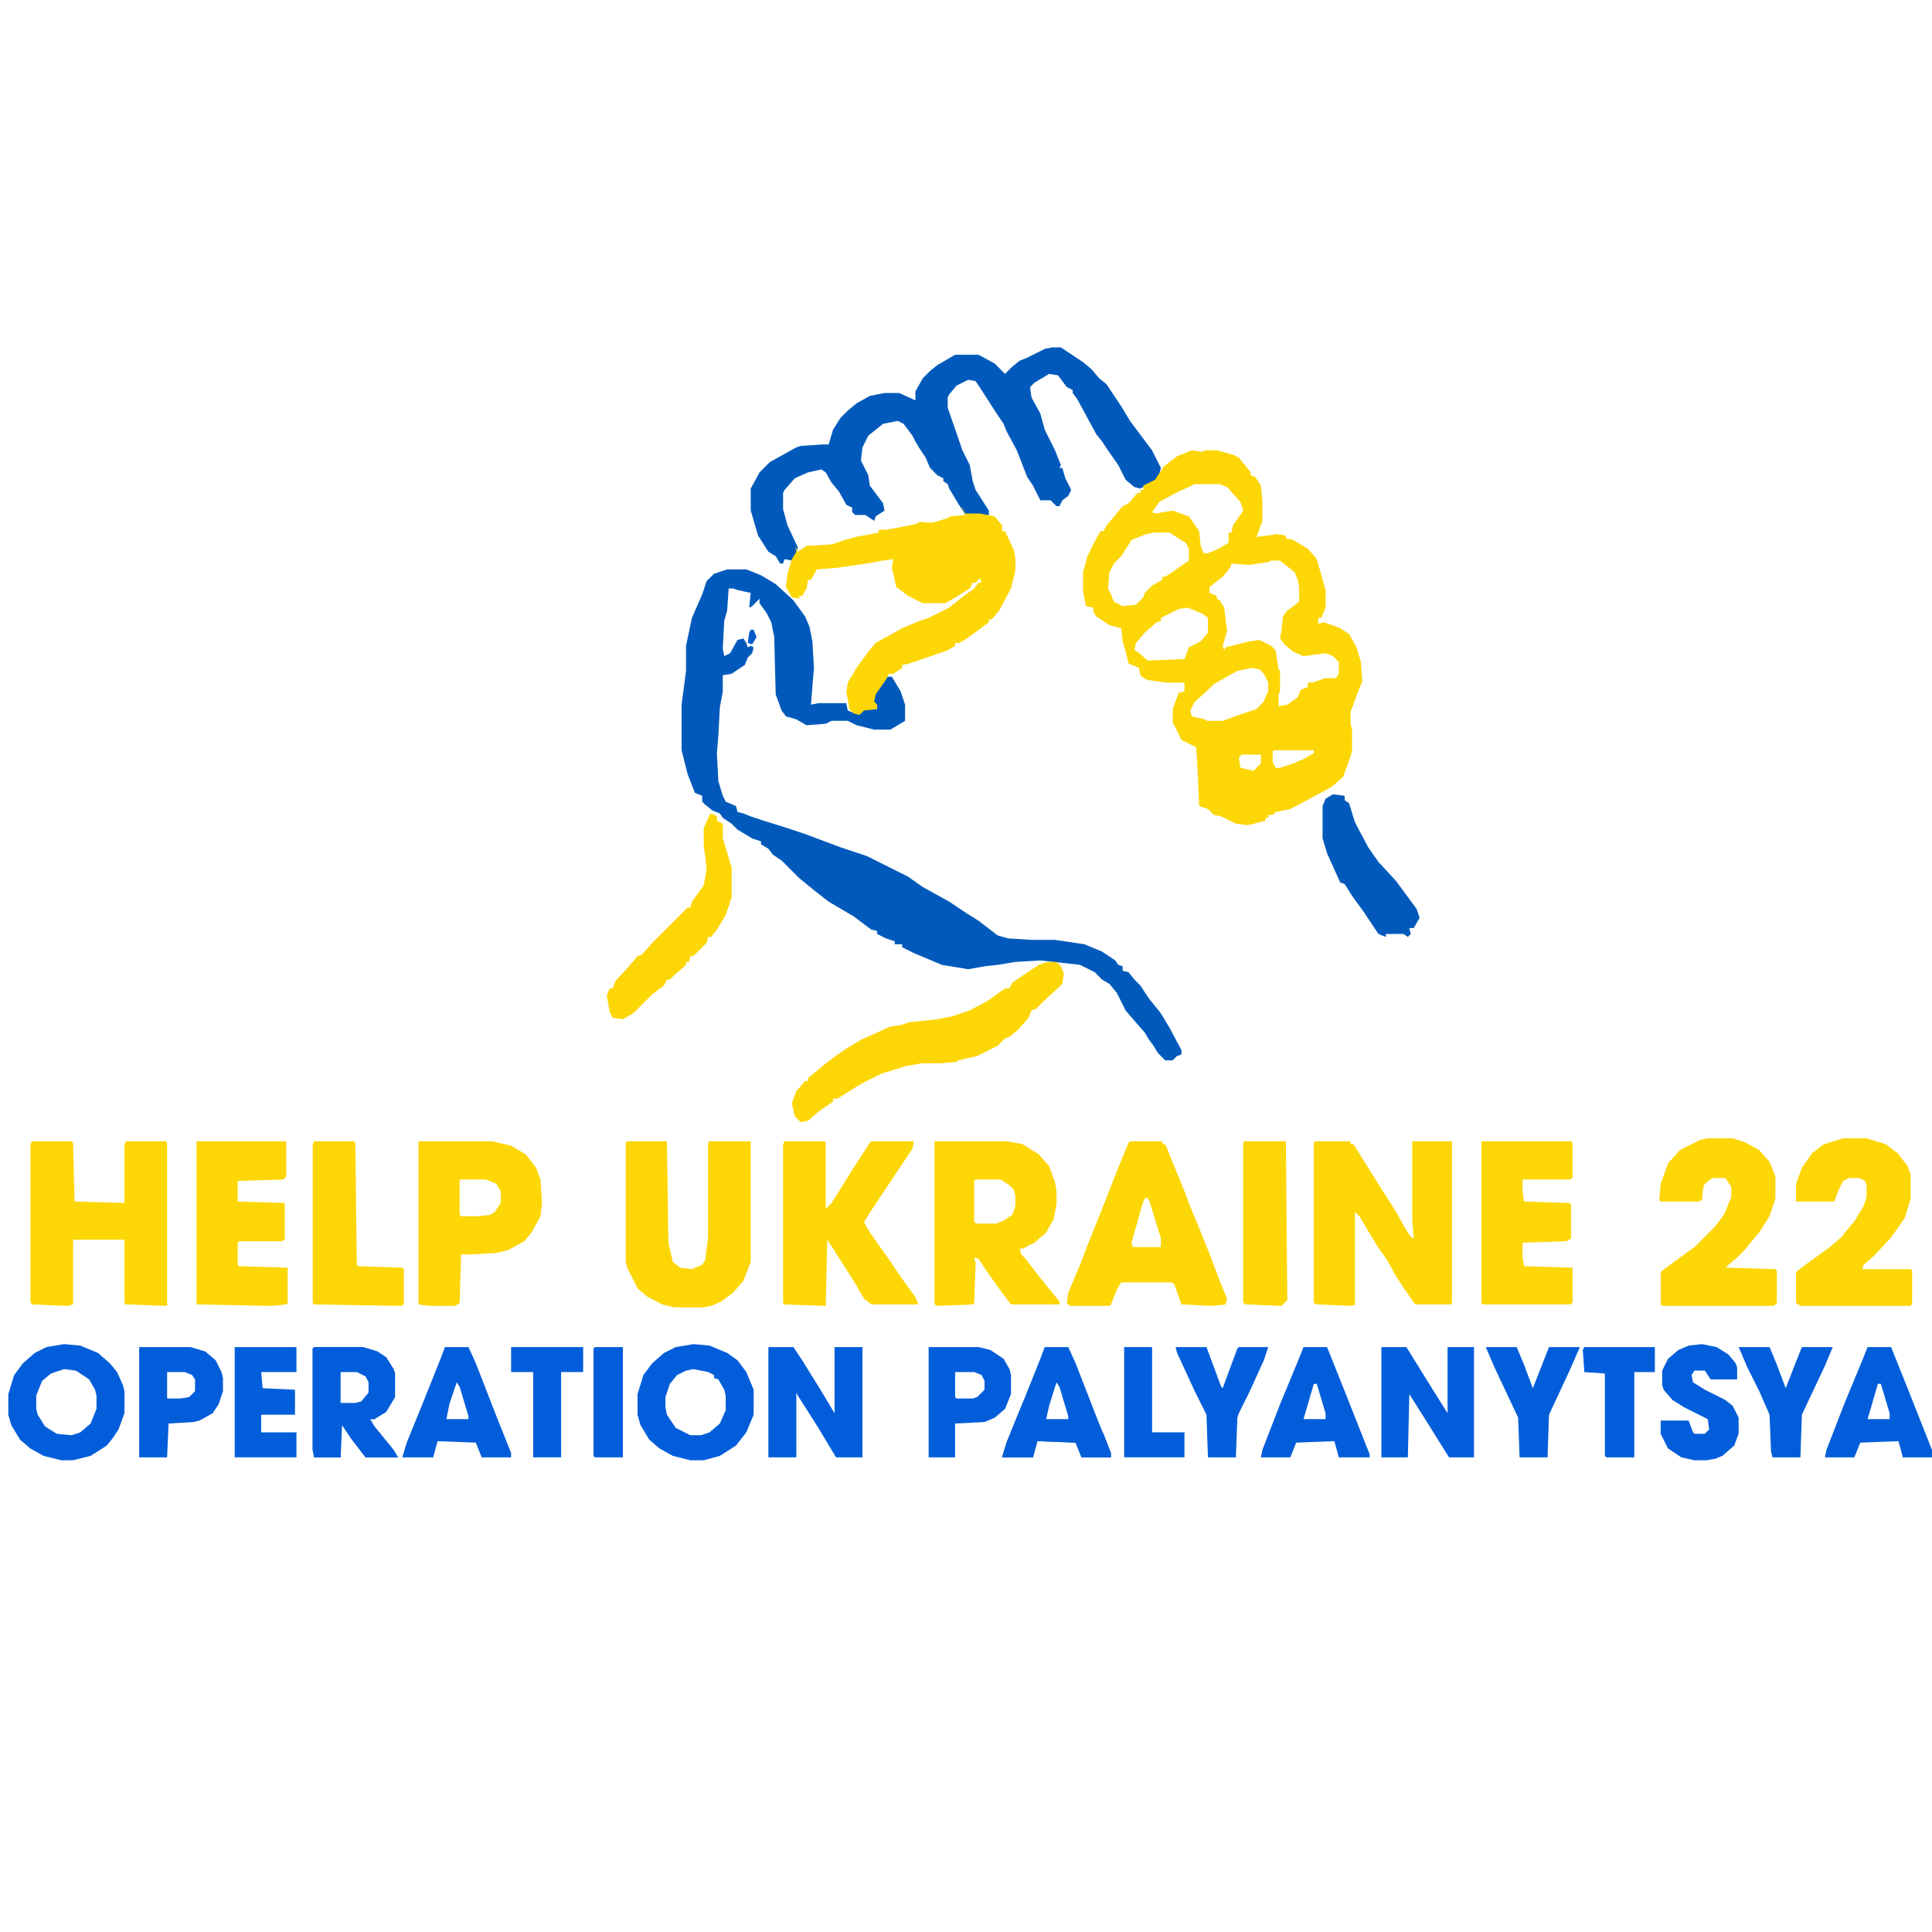 <svg xmlns="http://www.w3.org/2000/svg" width="120" height="120" viewBox="0 0 120 120" fill="none">
    <g clip-path="url(#clip0_1758_16163)">
        <path d="M45.166 35.366H46.354L47.267 35.731L48.18 36.279L49.276 37.284L50.006 38.288L50.28 38.927L50.462 39.84L50.554 41.484L50.371 43.767L50.828 43.675H52.563L52.654 44.132L53.11 44.314L53.476 44.223L53.658 44.041H54.48L54.206 43.584L54.297 43.127L55.119 42.032H55.393L55.941 42.945L56.215 43.767V44.771L55.302 45.319H54.297L53.202 45.045L52.654 44.771H51.65L51.284 44.954L50.097 45.045L49.458 44.68L48.819 44.497L48.545 44.132L48.18 43.127L48.088 39.566L47.906 38.653L47.632 38.105L47.175 37.466V37.192L46.719 37.649L46.536 37.74L46.627 36.827L45.806 36.644L45.532 36.553H45.258L45.166 37.923L44.984 38.562L44.893 40.297L44.984 40.753L45.349 40.571L45.806 39.749L46.171 39.658L46.354 39.932L46.445 40.206L46.627 40.114L46.81 40.206L46.719 40.571L46.445 40.845L46.262 41.301L45.441 41.849L44.893 41.94V42.945L44.71 43.949L44.619 45.684L44.527 46.78L44.619 48.515L44.893 49.428L45.075 49.793L45.714 50.067L45.806 50.432L46.171 50.523L46.627 50.706L47.449 50.98L48.91 51.437L50.006 51.802L52.197 52.624L53.841 53.171L56.398 54.45L57.311 55.089L58.954 56.002L60.05 56.733L60.78 57.189L61.968 58.102L62.607 58.285L64.068 58.376H65.528L67.355 58.65L68.45 59.106L69.272 59.654L69.455 59.928L69.729 60.02V60.294L70.094 60.385L70.459 60.841L70.825 61.207L71.372 62.028L72.103 62.941L72.651 63.855L73.381 65.224V65.498L73.107 65.59L72.833 65.863H72.377L71.92 65.407L71.646 64.95L71.372 64.585L71.098 64.129L70.459 63.398L69.911 62.759L69.364 61.663L68.907 61.115L68.45 60.841L67.994 60.385L67.081 59.928L64.615 59.654L63.063 59.746L61.968 59.928L61.146 60.02L60.141 60.202L58.498 59.928L56.763 59.198L56.032 58.833V58.65H55.576V58.467L55.028 58.285L54.48 58.011V57.828L54.115 57.737L53.019 56.915L51.467 56.002L50.645 55.363L49.641 54.541L48.545 53.445L47.997 53.08L47.723 52.715L47.267 52.441V52.258L46.719 52.076L45.806 51.528L45.441 51.163L44.893 50.797L44.71 50.523L44.253 50.341L43.797 49.976L43.614 49.793V49.428L43.158 49.245L42.701 48.058L42.336 46.597V43.767L42.61 41.666V40.114L42.975 38.379L43.614 36.918L43.888 36.097L44.345 35.64L45.166 35.366Z" fill="#015ABB"/>
        <path d="M65.347 21.578H65.895L67.265 22.491L67.813 22.948L68.269 23.496L68.726 23.861L69.639 25.231L70.187 26.144L71.556 27.97L72.104 29.066L72.013 29.431L71.739 29.888L70.826 30.344L70.461 30.253L69.913 29.796L69.456 28.883L68.817 27.97L68.452 27.422L68.087 26.966L67.447 25.779L66.9 24.774L66.626 24.409V24.226L66.26 24.044L65.713 23.313L65.165 23.222L64.252 23.77L63.978 24.044L64.069 24.683L64.617 25.687L64.891 26.692L65.53 27.97L65.895 28.883L65.804 29.066H65.987L66.169 29.705L66.534 30.435L66.352 30.801L65.987 31.075L65.804 31.44H65.621L65.256 31.075H64.617L64.16 30.162L63.795 29.614L63.156 27.97L62.517 26.783L62.334 26.326L61.786 25.505L60.965 24.226L60.599 23.678L60.143 23.587L59.412 23.953L58.956 24.5L58.864 24.683V25.322L59.778 27.97L60.234 28.883L60.417 29.888L60.599 30.435L61.421 31.714V31.988H59.96L59.504 31.257L58.956 30.344L58.864 30.07L58.59 29.888V29.705L58.225 29.522L57.769 29.066L57.495 28.427L57.13 27.879L56.856 27.422L56.673 27.057L56.125 26.326L55.76 26.144L54.847 26.326L53.934 27.057L53.568 27.788L53.477 28.609L53.934 29.522L54.025 30.162L54.847 31.257L54.938 31.714L54.39 32.079L54.299 32.353L53.751 31.988H53.112L52.929 31.805V31.531L52.564 31.349L52.108 30.527L51.651 29.979L51.286 29.34L51.012 29.157L50.19 29.34L49.368 29.705L48.729 30.435L48.638 30.618V31.622L48.912 32.627L49.551 33.996L49.459 34.453L49.186 34.818L48.729 34.727L48.638 35.001H48.455L48.181 34.544L47.725 34.27L47.086 33.266L46.629 31.714V30.344L47.177 29.34L47.816 28.701L49.459 27.788L49.733 27.696L51.103 27.605H51.468L51.742 26.692L52.199 25.961L52.655 25.505L53.203 25.048L54.025 24.592L54.938 24.409H55.851L56.856 24.866V24.318L57.312 23.496L57.769 23.039L58.225 22.674L59.321 22.035H60.782L61.786 22.583L62.425 23.222L62.882 22.765L63.339 22.4L63.795 22.218L64.891 21.67L65.347 21.578Z" fill="#015ABB"/>
        <path d="M81.693 70.885H83.884V71.068H84.067L85.893 73.99L86.715 75.268L87.263 76.273L87.628 76.821L87.811 76.912L87.719 75.816V70.885H90.185V80.93L90.093 81.021H87.902L87.263 80.108L86.715 79.286L86.167 78.281L85.528 77.368L84.432 75.542L84.158 75.268V81.021L83.976 81.112L81.784 81.021L81.602 80.93V70.977L81.693 70.885Z" fill="#FDD605"/>
        <path d="M1.982 70.885H4.447L4.539 70.977L4.63 74.629L7.734 74.72V71.068L7.826 70.885H10.291L10.382 70.977V81.112L7.826 81.021L7.734 80.93V77.003H4.539V81.021L4.173 81.112L1.982 81.021L1.891 80.838V71.068L1.982 70.885Z" fill="#FDD605"/>
        <path d="M48.732 70.885H51.197L51.289 70.977V75.086L51.654 74.72L53.023 72.529L54.028 70.977L54.119 70.885H56.767L56.676 71.342L54.119 75.177L53.663 75.907L54.028 76.547L55.124 78.099L56.128 79.56L56.858 80.564L57.041 81.021H54.119L53.663 80.656L53.023 79.56L51.745 77.551L51.38 77.003L51.289 81.112L48.732 81.021L48.641 80.93V71.068L48.732 70.885Z" fill="#FDD605"/>
        <path d="M38.959 70.885H41.424L41.515 77.186L41.789 78.373L42.246 78.738L42.976 78.829L43.615 78.555L43.798 78.281L43.98 76.912V70.977L44.072 70.885H46.629V78.373L46.172 79.56L45.533 80.29L44.802 80.838L44.163 81.112L43.707 81.203H41.88L41.15 81.021L40.237 80.564L39.598 80.016L38.959 78.738L38.867 78.373V70.977L38.959 70.885Z" fill="#FDD605"/>
        <path d="M106.072 70.703H107.624L108.446 70.977L109.268 71.433L109.907 72.164L110.272 73.077V74.447L109.907 75.542L109.268 76.547L108.355 77.642L107.898 78.099L107.259 78.647V78.738L110.272 78.829L110.363 78.921V80.93L110.181 81.112H103.241L103.15 81.021V79.012L103.606 78.647L105.25 77.46L106.528 76.181L107.076 75.451L107.533 74.355V73.716L107.168 73.168H106.346L105.889 73.534L105.798 73.716L105.707 74.538L105.524 74.629H103.15L103.059 74.538L103.15 73.534L103.606 72.255L104.337 71.433L105.615 70.794L106.072 70.703Z" fill="#FDD605"/>
        <path d="M114.477 70.703H115.938L117.125 71.068L117.855 71.616L118.494 72.438L118.677 72.986V74.447L118.312 75.634L117.49 76.821L116.394 78.008L115.755 78.555L115.664 78.829H118.677L118.768 78.921V80.93L118.677 81.112H111.829L111.555 80.93V79.012L112.011 78.647L113.655 77.46L114.385 76.821L115.207 75.816L115.755 74.903L115.938 74.355V73.625L115.846 73.351L115.481 73.168H114.842L114.477 73.351L114.203 73.899L113.929 74.629H111.555V73.534L111.92 72.529L112.559 71.616L113.29 71.068L114.477 70.703Z" fill="#FDD605"/>
        <path d="M92.012 70.885H97.582L97.673 70.977V73.168L97.49 73.26H94.568V73.99L94.66 74.629L97.49 74.72L97.582 74.812V76.912L97.308 77.094L94.568 77.186V78.099L94.66 78.647L97.673 78.738V80.93L97.49 81.021H92.103L92.012 80.93V70.885Z" fill="#FDD605"/>
        <path d="M12.207 70.885H17.777V73.077L17.594 73.26L14.764 73.351V74.629L17.686 74.72V77.003L17.503 77.094H14.855L14.764 77.186V78.555L14.855 78.647L17.868 78.738V80.93L17.777 81.021L16.864 81.112L12.207 81.021V70.885Z" fill="#FDD605"/>
        <path d="M65.071 59.746H65.619L65.893 60.02L66.076 60.476L65.984 61.115L64.797 62.211L64.341 62.668L64.067 62.759L63.884 63.215L63.245 63.946L62.697 64.403L62.423 64.494L61.967 64.95L60.689 65.59L59.502 65.864L59.41 65.955L58.406 66.046H57.219L56.214 66.229L54.754 66.685L53.475 67.325L52.014 68.237H51.74V68.42L50.827 69.059L50.188 69.607L49.731 69.698L49.366 69.333L49.184 68.511L49.458 67.781L50.005 67.142H50.188V66.959L51.192 66.137L51.649 65.772L52.562 65.133L53.475 64.585L55.301 63.763L55.941 63.672L56.488 63.489L58.223 63.307L59.136 63.124L60.232 62.759L61.419 62.12L62.423 61.389H62.697L62.88 61.024L64.524 59.928L65.071 59.746Z" fill="#FDD605"/>
        <path d="M19.513 70.885H21.979L22.07 70.977L22.161 78.555L22.253 78.647L24.992 78.738L25.083 78.829V80.93L24.992 81.112L19.513 81.021L19.422 80.93V71.068L19.513 70.885Z" fill="#FDD605"/>
        <path d="M47.727 83.669H49.279L49.827 84.491L51.014 86.408L51.836 87.778V83.669H53.57V90.517H51.927L50.831 88.691L49.553 86.682L49.461 86.499V90.517H47.727V83.669Z" fill="#015DDA"/>
        <path d="M85.801 83.669H87.353L88.54 85.586L89.91 87.778V83.669H91.553V90.517H90.001L88.631 88.326L87.536 86.591L87.444 90.517H85.801V83.669Z" fill="#015DDA"/>
        <path d="M44.167 50.523L44.532 50.706V50.98L44.897 51.163V52.076L45.445 53.902V55.728L45.08 56.824L44.532 57.737L44.167 58.193H43.984L43.893 58.559L43.071 59.38H42.888L42.797 59.746H42.614V59.928L41.884 60.568L41.61 60.841H41.427L41.245 61.207L40.514 61.755L39.327 62.941L38.688 63.307L38.049 63.215L37.866 62.85L37.775 62.302L37.684 61.846L37.866 61.389H38.049L38.231 60.933L39.145 59.928L39.601 59.38L39.875 59.289L40.514 58.559L42.706 56.367H42.888L42.98 56.002L43.71 54.998L43.893 53.993L43.801 53.171L43.71 52.532V51.437L44.075 50.615L44.167 50.523Z" fill="#FDD605"/>
        <path d="M77.31 70.885H79.867L79.958 80.747L79.593 81.112L77.401 81.021L77.219 80.93V70.977L77.31 70.885Z" fill="#FDD605"/>
        <path fill-rule="evenodd" clip-rule="evenodd" d="M117.46 83.669H116L115.634 84.582L114.539 87.23L113.443 90.061L113.352 90.517H115.178L115.543 89.604L117.917 89.513L118.191 90.517H120.108V90.334L118.556 86.408L117.46 83.669ZM116.822 85.951H116.639L116 88.143H117.369V87.778L116.822 85.951Z" fill="#015DD9"/>
        <path d="M105.705 83.486L106.618 83.669L107.349 84.125L107.805 84.673L107.897 84.947V85.678H106.253L105.888 85.13H105.249L105.066 85.404L105.157 85.86L105.888 86.317L107.166 86.956L107.623 87.321L107.988 88.052V89.056L107.714 89.787L106.983 90.426L106.527 90.608L105.979 90.7H105.249L104.427 90.517L103.605 89.969L103.148 89.056V88.234H104.883L105.157 88.965L105.249 89.056H105.888L106.162 88.782L106.07 88.143L104.609 87.412L103.879 86.956L103.331 86.317L103.24 86.043V85.13L103.605 84.399L104.244 83.852L104.883 83.578L105.705 83.486Z" fill="#015DDA"/>
        <path d="M82.788 49.337L83.518 49.428V49.702L83.792 49.884L84.157 51.071L84.979 52.624L85.618 53.537L86.714 54.724L87.992 56.459L88.175 57.007L87.81 57.646H87.536L87.627 58.011L87.444 58.194L87.171 58.011H86.075V58.194L85.618 58.011L84.705 56.641L83.975 55.637L83.518 54.906L83.244 54.815L82.422 52.989L82.148 52.076V50.067L82.331 49.61L82.788 49.337Z" fill="#015ABB"/>
        <path d="M14.578 83.669H18.413V85.221H16.222L16.313 86.225L18.322 86.317V87.869H16.222V88.965H18.413V90.517H14.578V83.669Z" fill="#025EDB"/>
        <path d="M107.992 83.669H109.91L110.366 84.764L110.914 86.225L111.553 84.582L111.918 83.669H113.836L113.379 84.764L111.918 87.869L111.827 90.517H110.092L110.001 90.152L109.91 87.869L109.271 86.408L108.54 84.947L107.992 83.669Z" fill="#015DD9"/>
        <path d="M73.019 83.669H74.937L75.85 86.134L75.941 86.225L76.855 83.76L76.946 83.669H78.772L78.498 84.491L77.585 86.499L76.946 87.778L76.855 88.052L76.763 90.517H75.028L74.937 87.869L74.207 86.408L73.111 84.034L73.019 83.669Z" fill="#015DDA"/>
        <path d="M92.285 83.669H94.203L94.659 84.764L95.207 86.225L96.212 83.669H98.129L97.49 85.13L96.212 87.869L96.12 90.517H94.385L94.294 88.052L92.833 84.947L92.285 83.669Z" fill="#015DD9"/>
        <path d="M98.404 83.669H102.787V85.221H101.508V90.517H99.773L99.682 90.426V85.312L98.404 85.221L98.312 83.851L98.404 83.669Z" fill="#015DDA"/>
        <path d="M31.746 83.669H36.22V85.221H34.851V90.517H33.116V85.221H31.746V83.669Z" fill="#015DDA"/>
        <path d="M69.824 83.669H71.559V88.965H73.568V90.517H69.824V83.669Z" fill="#025EDB"/>
        <path d="M36.955 83.669H38.69V90.517H36.955L36.863 90.426V83.76L36.955 83.669Z" fill="#015DDA"/>
        <path fill-rule="evenodd" clip-rule="evenodd" d="M4.99 83.578L3.985 83.486L2.89 83.669L2.159 84.034L1.429 84.673L0.881 85.404L0.516 86.591V87.869L0.698 88.508L1.246 89.421L1.885 89.969L2.707 90.426L3.803 90.7H4.533L5.629 90.426L6.633 89.787L6.999 89.33L7.364 88.782L7.729 87.778V86.408L7.638 86.043L7.273 85.221L6.816 84.673L6.085 84.034L4.99 83.578ZM4.715 85.13L3.985 85.039L3.163 85.312L2.615 85.769L2.25 86.682V87.504L2.341 87.869L2.798 88.6L3.528 89.056L4.441 89.147L4.989 88.965L5.628 88.417L5.994 87.504V86.682L5.902 86.317L5.537 85.678L4.715 85.13Z" fill="#015DDA"/>
        <path fill-rule="evenodd" clip-rule="evenodd" d="M44.072 83.578L43.067 83.486L41.972 83.669L41.241 84.034L40.511 84.673L39.963 85.404L39.598 86.591V87.869L39.78 88.508L40.328 89.421L40.967 89.969L41.789 90.426L42.885 90.7H43.707L44.711 90.426L45.715 89.787L46.355 88.965L46.811 87.869V86.317L46.355 85.221L45.807 84.491L45.167 84.034L44.072 83.578ZM43.98 85.221L43.067 85.039L42.61 85.13L42.062 85.404L41.606 85.952L41.332 86.773V87.413L41.423 87.869L41.971 88.691L42.884 89.147H43.523L44.071 88.965L44.711 88.417L45.076 87.595V86.682L44.984 86.317L44.619 85.678L44.345 85.586V85.404L43.98 85.221Z" fill="#015DDA"/>
        <path fill-rule="evenodd" clip-rule="evenodd" d="M62.517 70.885H58.043V80.93L58.134 81.112L60.417 81.021L60.508 80.93L60.6 78.464L60.508 78.099L60.782 78.19L61.33 79.012L61.969 79.925L62.791 81.021H65.804V80.838L64.617 79.377L63.704 78.19L63.43 77.916L63.339 77.551H63.522L64.252 77.186L64.983 76.547L65.439 75.725L65.622 74.812V73.99L65.53 73.442L65.165 72.438L64.526 71.707L63.522 71.068L62.517 70.885ZM62.151 73.26H60.599L60.508 73.351V75.907L60.69 75.999H61.877L62.334 75.816L62.882 75.451L63.065 74.903V74.264L62.973 73.899L62.699 73.625L62.151 73.26Z" fill="#FDD605"/>
        <path fill-rule="evenodd" clip-rule="evenodd" d="M30.558 70.885H25.992V81.021L26.723 81.112H28.275L28.549 80.93L28.64 77.916H29.188L30.832 77.825L31.562 77.642L32.566 77.094L33.023 76.547L33.571 75.542L33.662 74.72L33.571 73.26L33.297 72.529L32.658 71.707L31.745 71.159L30.558 70.885ZM30.19 73.26H28.547V75.451L28.638 75.542H29.734L30.464 75.451L30.738 75.268L31.104 74.721V73.99L30.83 73.534L30.19 73.26Z" fill="#FDD605"/>
        <path d="M19.513 83.669H22.526L23.439 83.943L23.987 84.308L24.444 85.038L24.535 85.312V86.773L23.987 87.686L23.257 88.143H22.983L23.257 88.6L24.444 90.061L24.718 90.517H22.709L21.796 89.33L21.248 88.508V88.326L20.974 88.234L21.339 88.143L21.431 88.326L21.613 88.417L21.796 88.873L22.344 89.604L22.618 90.061L22.892 90.243H23.805L24.261 90.334L24.079 89.969L23.622 89.513L23.074 88.691L22.8 88.508V88.052L23.531 87.686L23.896 87.595L24.079 87.138L24.353 86.317V85.678L24.17 85.038L23.439 84.217L22.983 84.034L21.705 83.943H19.605V90.426H20.974L21.065 90.061H21.157V90.517H19.513L19.422 90.061V83.76L19.513 83.669Z" fill="#015AC2"/>
        <path fill-rule="evenodd" clip-rule="evenodd" d="M72.197 70.885H70.188L70.097 70.977L69.457 72.529L68.453 75.086L67.54 77.368L67.084 78.555L66.353 80.29L66.262 80.93L66.444 81.112H68.91L69.001 81.021L69.366 80.108L69.64 79.651H72.745L72.927 79.743L73.384 81.021L75.301 81.112L76.123 81.021L76.214 80.656L75.758 79.56L75.21 78.099L74.48 76.273L74.023 75.177L73.567 73.99L72.379 71.068H72.197V70.885ZM71.373 74.538L71.191 74.355L71.008 74.629L70.278 77.186L70.369 77.46H72.104V76.912L71.373 74.538Z" fill="#FDD605"/>
        <path fill-rule="evenodd" clip-rule="evenodd" d="M22.526 83.669H19.513L19.422 83.76V90.06L19.513 90.517H21.157L21.248 88.508L21.796 89.33L22.709 90.517H24.718L24.444 90.06L23.257 88.6L22.983 88.143H23.257L23.987 87.686L24.535 86.773V85.312L24.444 85.038L23.987 84.308L23.439 83.943L22.526 83.669ZM22.161 85.221H21.156V87.138H22.069L22.435 87.047L22.891 86.499V85.86L22.709 85.495L22.161 85.221Z" fill="#015DDA"/>
        <path fill-rule="evenodd" clip-rule="evenodd" d="M60.784 83.669H57.68V90.517H59.323V88.417L61.149 88.326L61.789 88.052L62.428 87.504L62.793 86.591V85.404L62.702 85.038L62.337 84.399L61.515 83.851L60.784 83.669ZM60.511 85.221H59.324V86.773L59.416 86.865H60.42L60.694 86.773L61.15 86.317V85.769L60.968 85.404L60.511 85.221Z" fill="#015DDA"/>
        <path fill-rule="evenodd" clip-rule="evenodd" d="M11.84 83.669H8.645V90.517H10.379L10.471 88.417L12.023 88.326L12.388 88.234L13.21 87.778L13.575 87.23L13.849 86.408V85.586L13.758 85.221L13.393 84.491L12.754 83.943L11.84 83.669ZM11.475 85.221H10.379V86.865H11.201L11.748 86.773L12.114 86.408V85.677L11.931 85.404L11.475 85.221Z" fill="#015DD9"/>
        <path fill-rule="evenodd" clip-rule="evenodd" d="M57.314 32.41L57.039 32.444L56.947 32.536L55.578 32.81L55.03 32.901H54.573V33.084L53.112 33.358L52.473 33.54L51.651 33.814L50.099 33.905L49.551 34.271L49.387 33.905L49.46 34.271L49.186 34.727L48.912 35.64L48.821 36.462L49.186 37.101L49.643 37.193V37.01H49.825L50.099 36.553L50.19 36.005H50.373L50.738 35.366L51.925 35.275L53.843 35.001L54.847 34.818L55.486 34.727L55.395 35.275L55.669 36.462L56.4 37.01L57.313 37.466H58.682L59.047 37.284L60.234 36.553L60.417 36.188H60.6L60.874 35.914L60.965 36.188H60.782L60.508 36.553L59.869 37.01L58.956 37.74L57.678 38.38L57.13 38.562L56.034 39.019L54.391 39.932L53.934 40.48L53.204 41.484L52.656 42.397L52.565 43.036L52.656 43.401L52.747 44.041L53.021 44.315L53.386 44.406L53.66 44.132L54.482 44.041V43.767L54.299 43.584L54.391 43.128L55.03 42.215L55.212 41.849H55.486L56.034 41.484V41.301L56.491 41.21L58.865 40.388L59.321 40.114V39.932H59.595L60.052 39.658L61.422 38.653V38.471H61.604L62.061 37.923L62.791 36.553L63.065 35.458V34.636L62.974 34.179L62.426 32.992H62.243V32.627L61.787 32.079L60.874 31.896H59.961L59.733 31.487L59.717 31.5L59.961 31.988L58.997 32.075L58.865 32.181L57.952 32.455H57.404L57.314 32.41ZM48.912 30.07L49.643 29.431L50.738 29.066L49.643 29.431L48.912 30.07L48.547 30.618L48.912 30.07Z" fill="#FDD605"/>
        <path d="M63.612 87.047H63.703L63.612 87.686L63.247 88.417L62.79 89.604L62.607 90.061V90.334H63.247V90.152L63.977 90.334L64.16 89.421L64.707 89.33H66.808L67.082 89.604L67.356 90.243L67.721 90.334H68.725L68.634 89.969H68.451L68.269 88.691L68.543 89.056L68.999 90.243V90.517H67.173L66.808 89.604L64.434 89.513L64.16 90.517H62.242L62.516 89.604L63.52 87.139L63.612 87.047Z" fill="#015ABD"/>
        <path fill-rule="evenodd" clip-rule="evenodd" d="M29.097 83.669H27.636L27.362 84.399L26.267 87.138L25.262 89.604L24.988 90.517H26.906L27.18 89.513L29.554 89.604L29.919 90.517H31.745V90.243L30.832 87.96L29.554 84.673L29.097 83.669ZM28.548 86.134L28.366 85.86L27.909 87.23L27.727 88.143H29.096V87.96L28.548 86.134Z" fill="#015DDA"/>
        <path fill-rule="evenodd" clip-rule="evenodd" d="M82.425 83.669H80.964L80.599 84.582L79.503 87.23L78.408 90.06L78.316 90.517H80.143L80.508 89.604L82.882 89.513L83.156 90.517H85.073V90.334L83.521 86.408L82.425 83.669ZM81.786 85.951H81.604L80.965 88.143H82.334V87.778L81.786 85.951Z" fill="#015DD9"/>
        <path fill-rule="evenodd" clip-rule="evenodd" d="M66.351 83.669H64.89L64.616 84.399L63.52 87.138L62.516 89.604L62.242 90.517H64.16L64.434 89.513L66.808 89.604L67.173 90.517H68.999V90.243L68.086 87.96L66.808 84.673L66.351 83.669ZM65.802 86.134L65.62 85.86L65.163 87.321L64.981 88.143H66.35V87.96L65.802 86.134Z" fill="#015DD9"/>
        <path fill-rule="evenodd" clip-rule="evenodd" d="M74.666 28.061L74.026 27.97L73.113 28.335L72.291 28.974L71.744 29.796L71.013 30.162V30.435H70.831V30.618H70.648L70.1 31.257L69.735 31.44L68.731 32.627L68.548 32.992H68.365L68.091 33.449L67.543 34.544L67.269 35.549V36.736L67.452 37.649L67.909 37.74V38.014L68.091 38.288L68.913 38.836L69.644 39.019L69.735 39.84L69.918 40.48L70.1 41.21L70.739 41.484L70.831 41.94L71.196 42.214L71.744 42.306L72.474 42.397H73.57V42.945L73.205 43.036L72.839 44.041V44.862L73.387 45.958L74.3 46.415L74.392 47.967L74.483 50.067L75.031 50.25L75.396 50.615L75.853 50.706L76.766 51.163L77.496 51.254L78.592 50.98V50.797H78.775V50.615H79.048L79.231 50.432L80.144 50.25L81.514 49.519L82.701 48.88L83.431 48.241L83.888 46.962L83.979 46.597V45.319L83.888 44.954V44.223L84.253 43.219L84.618 42.306L84.527 41.119L84.253 40.206L83.796 39.384L83.249 39.019L82.244 38.653L81.879 38.745V38.379H82.062L82.336 37.74V36.645L81.788 34.727L81.24 34.088L80.327 33.54L79.87 33.449V33.266L79.322 33.175L78.044 33.357L78.409 32.353V31.166L78.318 30.162L77.953 29.614L77.679 29.522V29.34L76.948 28.427L76.583 28.244L75.579 27.97H74.848L74.666 28.061ZM79.504 34.818H78.956L78.773 34.91L77.586 35.092L76.491 35.001L76.399 35.275L75.943 35.823L75.121 36.462V36.827L75.578 37.01V37.192L75.76 37.284L76.034 37.74L76.217 39.201L75.943 40.114L76.034 40.388L76.126 40.206L77.586 39.84L78.226 39.749L78.956 40.114L79.23 40.388L79.413 41.575L79.504 41.666V42.945L79.413 43.127V43.858L79.96 43.767L80.6 43.31L80.782 42.853L81.239 42.671V42.397H81.513L82.335 42.123H82.974L83.156 41.849V41.119L82.791 40.753L82.335 40.571L80.965 40.753L80.326 40.479L79.778 40.023L79.504 39.658L79.595 39.201L79.687 38.288L79.96 37.923L80.691 37.375V36.462L80.6 36.005L80.417 35.549L79.504 34.818ZM71.651 33.083H72.655L73.203 33.449L73.66 33.723L73.842 34.088V34.818L72.929 35.457L72.381 35.823H72.199V36.005L71.56 36.37L71.103 36.827L71.012 37.101L70.555 37.558L69.733 37.649L69.186 37.375L69.003 36.918L68.82 36.553L68.912 35.549L69.186 35.001L69.642 34.544L70.281 33.54L71.194 33.175L71.651 33.083ZM75.763 30.07H74.21L73.023 30.618L72.019 31.166L71.562 31.805L71.745 31.896L72.841 31.714L73.845 32.079L74.484 32.992L74.576 33.905L74.758 34.362H75.032L75.671 34.088L76.311 33.722V33.083H76.493L76.585 32.627L77.224 31.714L77.041 31.166L76.219 30.253L75.763 30.07ZM77.769 41.484L78.225 41.575L78.499 41.849L78.773 42.397V42.945L78.59 43.31L78.499 43.584L78.042 44.041L76.947 44.406L75.942 44.771H74.938L74.847 44.68L74.025 44.497L73.933 44.132L74.207 43.584L74.938 42.945L75.394 42.488L76.216 42.032L76.855 41.666L77.769 41.484ZM74.665 38.105L73.752 37.74L73.204 37.831L72.108 38.379V38.562L71.835 38.653L71.104 39.292L70.556 39.931L70.465 40.388L70.647 40.479L71.287 41.027L73.569 40.936L73.843 40.205L74.574 39.84L75.03 39.292V38.379L74.665 38.105ZM79.138 46.597H81.603V46.78L80.964 47.145L80.325 47.419L79.503 47.693H79.23L79.047 47.328V46.688L79.138 46.597ZM78.319 46.871H77.132L76.949 47.054L77.04 47.693L77.862 47.875L78.319 47.419V46.871Z" fill="#FDD605"/>
        <path d="M46.628 39.11H46.811L46.993 39.566L46.719 40.023L46.445 39.932L46.537 39.292L46.628 39.11Z" fill="#015BC7"/>
    </g>
    <defs>
        <clipPath id="clip0_1758_16163">
            <rect width="120" height="120" fill="white"/>
        </clipPath>
    </defs>
</svg>
